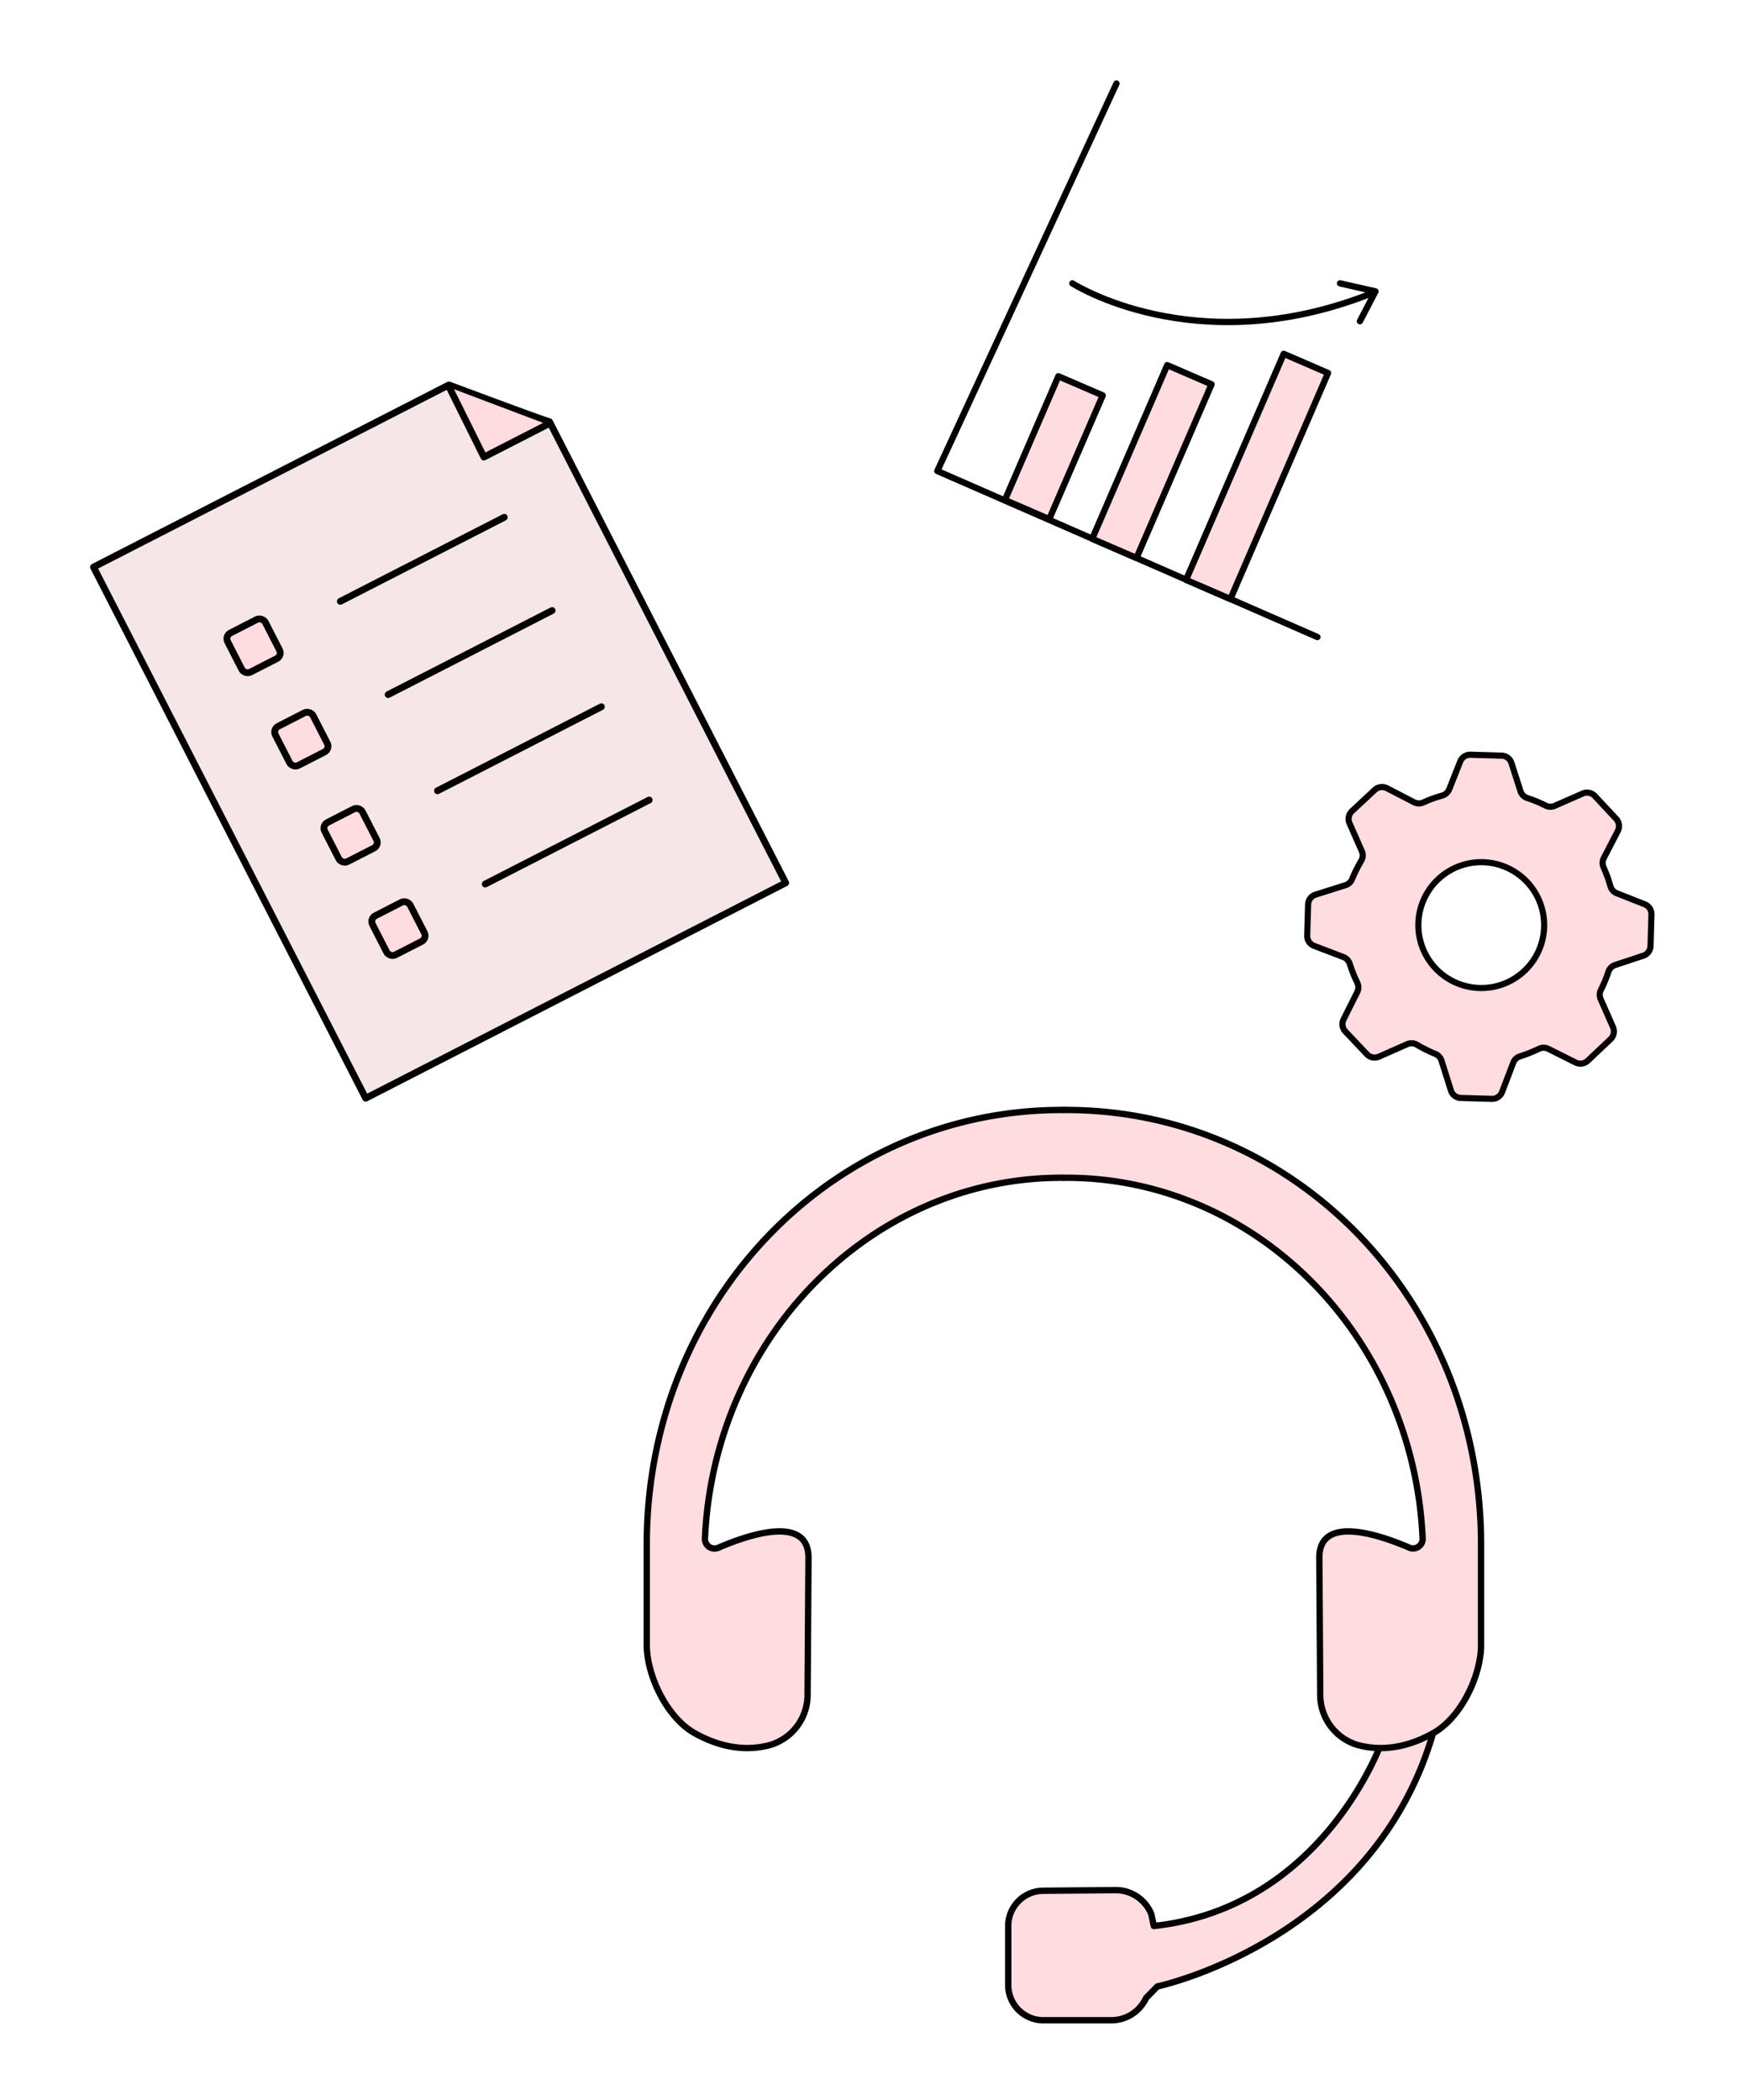 <svg xmlns="http://www.w3.org/2000/svg" viewBox="0 0 384.23 462.23"><path fill="#ffdce0" stroke="#020000" stroke-linecap="round" stroke-linejoin="round" stroke-width="1.4" d="M234.22 259.28c-42.28-.29-77 35-79 79.43a2.12 2.12 0 0 0 3 2c6.22-2.69 19.86-7.48 19.8 2.28l-.2 30a11.53 11.53 0 0 1-8.13 11.13c-4.22 1.18-9.92 1.22-16.7-2.55-5.95-3.32-10.35-12.16-10.58-19v-23.21c.35-53.58 41.45-95.33 91.91-95m70.02 138.85s-12.76 36.71-50.27 40.79l-.57-2.63a8.44 8.44 0 0 0-7.9-5.27l-15.9.14A7.75 7.75 0 0 0 222 424v13a7.75 7.75 0 0 0 7.75 7.75h14.94a8.43 8.43 0 0 0 7.66-4.9l2.48-2.54s48.37-10.24 61.13-57.24"/><path fill="#ffdce0" stroke="#020000" stroke-linecap="round" stroke-linejoin="round" stroke-width="1.4" d="M234.25 259.28c42.28-.29 77 35 79 79.43a2.11 2.11 0 0 1-2.94 2c-6.23-2.69-19.87-7.48-19.81 2.28l.2 30a11.53 11.53 0 0 0 8.13 11.13c4.22 1.18 9.93 1.22 16.7-2.55 6-3.32 10.36-12.16 10.58-19v-23.21c-.36-53.58-41.46-95.33-91.91-95"/><path fill="none" stroke="#000" stroke-linecap="round" stroke-linejoin="round" stroke-width="1.39" d="m245.83 18.39-39.44 85.3 83.69 36.55"/><path fill="#ffdce0" stroke="#020000" stroke-linecap="round" stroke-linejoin="round" stroke-width="1.39" d="m233.045 82.829 9.758 4.217-11.774 27.245-9.757-4.217zm23.965-2.445 9.758 4.217-16.522 38.233-9.758-4.217zm25.649-2.483 9.758 4.217-21.5 49.753-9.758-4.216z"/><path fill="none" stroke="#000" stroke-linecap="round" stroke-linejoin="round" stroke-width="1.39" d="M301.31 64.86c-38.27 14.88-65.19-2.48-65.19-2.48"/><path fill="none" stroke="#020000" stroke-linecap="round" stroke-linejoin="round" stroke-width="1.39" d="m295.06 62.38 7.8 1.77-3.42 6.56"/><path fill="#ffdce0" stroke="#020000" stroke-linecap="round" stroke-linejoin="round" stroke-width="1.35" d="m363.43 208.19.2-6.86a2.36 2.36 0 0 0-1.48-2.26l-6.15-2.42a2.33 2.33 0 0 1-1.39-1.53 29.63 29.63 0 0 0-1.49-4.11 2.39 2.39 0 0 1 0-2.07l3.1-6a2.37 2.37 0 0 0-.38-2.7l-4.67-5a2.36 2.36 0 0 0-2.67-.55l-6.17 2.71a2.38 2.38 0 0 1-2.05-.07 27.43 27.43 0 0 0-4-1.65 2.38 2.38 0 0 1-1.48-1.49l-2-6.23a2.34 2.34 0 0 0-2.16-1.61l-6.86-.2a2.34 2.34 0 0 0-2.25 1.48l-2.42 6.11a2.41 2.41 0 0 1-1.54 1.4 28.72 28.72 0 0 0-4.11 1.49 2.35 2.35 0 0 1-2.07 0l-6-3.11a2.39 2.39 0 0 0-2.7.38l-5 4.67a2.34 2.34 0 0 0-.54 2.67l2.7 6.12a2.28 2.28 0 0 1-.11 2.11 32.2 32.2 0 0 0-2 4 2.32 2.32 0 0 1-1.48 1.4l-6.59 2.08a2.36 2.36 0 0 0-1.64 2.18l-.2 6.82a2.35 2.35 0 0 0 1.51 2.27l6.44 2.46a2.4 2.4 0 0 1 1.42 1.5 30.26 30.26 0 0 0 1.65 4.14 2.37 2.37 0 0 1 0 2.08l-3 6a2.32 2.32 0 0 0 .39 2.68l4.73 5a2.35 2.35 0 0 0 2.66.54l6.16-2.72a2.34 2.34 0 0 1 2.21.1 30.49 30.49 0 0 0 4 2 2.36 2.36 0 0 1 1.4 1.49l2.08 6.58a2.35 2.35 0 0 0 2.18 1.64l6.81.2a2.35 2.35 0 0 0 2.27-1.51l2.46-6.45a2.3 2.3 0 0 1 1.5-1.4 31.59 31.59 0 0 0 4.14-1.65 2.34 2.34 0 0 1 2.08 0l6 3a2.37 2.37 0 0 0 2.7-.4l5-4.72a2.36 2.36 0 0 0 .54-2.67l-2.73-6.2a2.35 2.35 0 0 1 .08-2 28.85 28.85 0 0 0 1.65-4 2.34 2.34 0 0 1 1.49-1.47l6.23-2.06a2.33 2.33 0 0 0 1.55-2.19Zm-37.67 9.31A13.85 13.85 0 1 1 340 204.06a13.83 13.83 0 0 1-14.24 13.44Z"/><path fill="#f7e6e7" stroke="#000" stroke-linecap="round" stroke-linejoin="round" stroke-width="1.5" d="m121 92.84 52 101.52-92.48 47.41-59.93-116.93 74.15-38 4.1-2.1s20.56 7.7 22.16 8.1Z"/><path fill="#ffdce0" stroke="#020000" stroke-linecap="round" stroke-linejoin="round" stroke-width="1.5" d="m98.94 85.29 7.61 15.33 13.99-7.17"/><rect width="9.33" height="9.68" x="51.17" y="137.33" fill="#ffdce0" stroke="#020000" stroke-linecap="round" stroke-linejoin="round" stroke-width="1.5" rx="1.41" transform="rotate(-27.13 55.847 142.178)"/><path fill="#f7e6e7" stroke="#000" stroke-linecap="round" stroke-linejoin="round" stroke-width="1.5" d="m74.94 132.38 36.1-18.5"/><rect width="9.33" height="9.68" x="61.69" y="157.87" fill="#ffdce0" stroke="#020000" stroke-linecap="round" stroke-linejoin="round" stroke-width="1.5" rx="1.41" transform="rotate(-27.13 66.372 162.721)"/><path fill="#f7e6e7" stroke="#000" stroke-linecap="round" stroke-linejoin="round" stroke-width="1.5" d="m85.47 152.91 36.1-18.5"/><rect width="9.33" height="9.68" x="72.54" y="179.04" fill="#ffdce0" stroke="#020000" stroke-linecap="round" stroke-linejoin="round" stroke-width="1.5" rx="1.41" transform="rotate(-27.13 77.228 183.893)"/><path fill="#f7e6e7" stroke="#000" stroke-linecap="round" stroke-linejoin="round" stroke-width="1.5" d="m96.32 174.09 36.1-18.5"/><rect width="9.33" height="9.68" x="83.07" y="199.58" fill="#ffdce0" stroke="#020000" stroke-linecap="round" stroke-linejoin="round" stroke-width="1.5" rx="1.41" transform="rotate(-27.13 87.754 204.436)"/><path fill="#f7e6e7" stroke="#000" stroke-linecap="round" stroke-linejoin="round" stroke-width="1.5" d="m106.84 194.62 36.1-18.5"/></svg>